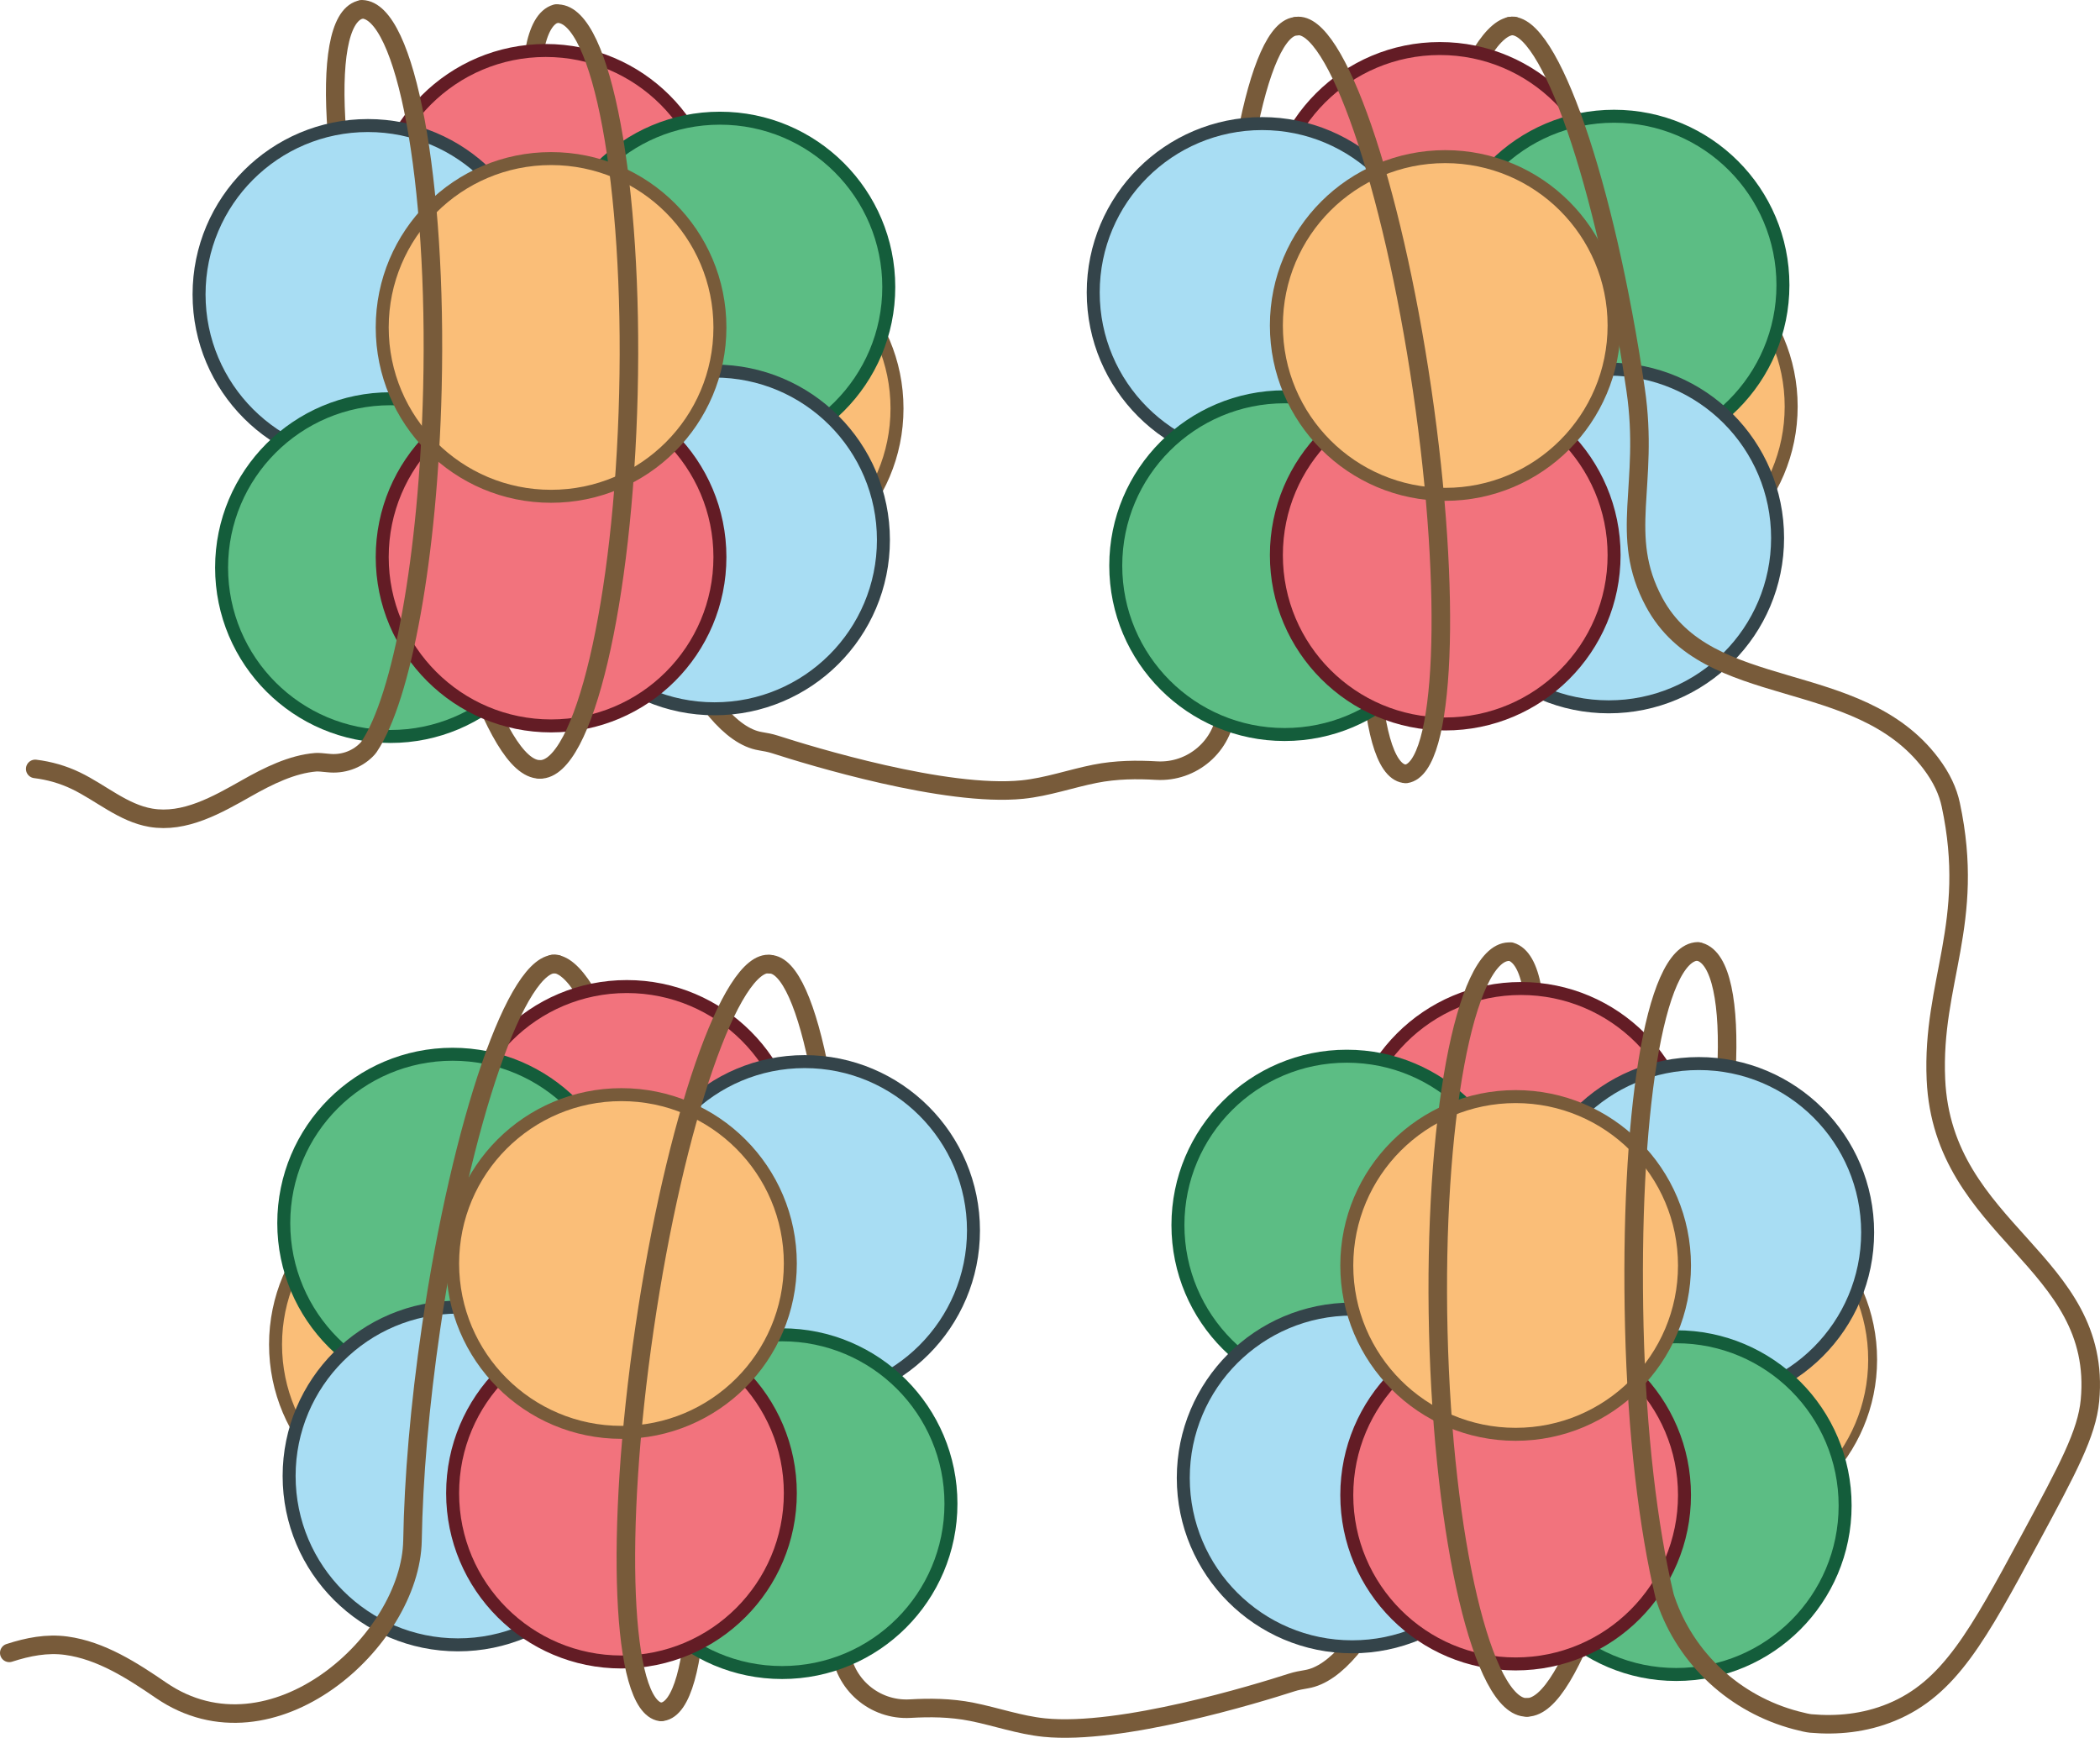 <?xml version="1.0" encoding="UTF-8"?><svg id="Layer_1" xmlns="http://www.w3.org/2000/svg" width="566.438" height="468.732" viewBox="0 0 566.438 468.732"><path d="M411.871,460.534c12.445-.119,24.98-46.923,40.673-100.999,15.694-54.075,17.321-99.489,5.936-102.793" fill="none" stroke="#785b3a" stroke-linecap="round" stroke-miterlimit="10" stroke-width="5"/><circle cx="459.566" cy="366.732" r="45.545" fill="#fabe78" stroke="#785b3a" stroke-miterlimit="10" stroke-width="2.4"/><path d="M378.806,208.703c-10.556-1.548-12.493-47.956-4.324-103.654,8.168-55.699,23.294-98.797,33.904-98.048" fill="none" stroke="#785b3a" stroke-linecap="round" stroke-miterlimit="10" stroke-width="5"/><path d="M149.965,3.668c-11.385,3.304-7.892,49.819,7.802,103.895,15.133,52.144,31.586,89.731,47.289,92.349,1.349.225,2.686.464,3.987.884,9.401,3.031,46.067,14.27,66.752,12.168,6.638-.674,13-2.943,19.543-4.249,5.739-1.145,11.458-1.159,16.59-.861,9.67.56,18.063-6.669,18.83-16.325,1.397-17.571-.229-47.148-.229-82.529,0-56.294,8.649-101.93,19.319-101.93" fill="none" stroke="#785b3a" stroke-linecap="round" stroke-miterlimit="10" stroke-width="5"/><path d="M145.587,207.526c-12.445-.119-24.98-46.923-40.673-100.999-15.694-54.075-19.187-100.591-7.802-103.895" fill="none" stroke="#785b3a" stroke-linecap="round" stroke-miterlimit="10" stroke-width="5"/><circle cx="147.198" cy="59.162" r="45.545" fill="#f2737d" stroke="#631c25" stroke-miterlimit="10" stroke-width="3.5"/><circle cx="99.239" cy="79.408" r="45.545" fill="#a8ddf3" stroke="#34444a" stroke-miterlimit="10" stroke-width="3.5"/><circle cx="196.406" cy="110.169" r="45.545" fill="#fabe78" stroke="#785b3a" stroke-miterlimit="10" stroke-width="3.5"/><circle cx="194.186" cy="77.424" r="45.545" fill="#5cbd84" stroke="#145d3b" stroke-miterlimit="10" stroke-width="3.5"/><circle cx="105.315" cy="153.099" r="45.545" fill="#5cbd84" stroke="#145d3b" stroke-miterlimit="10" stroke-width="3.5"/><circle cx="192.743" cy="145.632" r="45.545" fill="#a8ddf3" stroke="#34444a" stroke-miterlimit="10" stroke-width="3.5"/><circle cx="148.641" cy="150.253" r="45.545" fill="#f2737d" stroke="#631c25" stroke-miterlimit="10" stroke-width="3.5"/><circle cx="148.641" cy="88.318" r="45.545" fill="#fabe78" stroke="#785b3a" stroke-miterlimit="10" stroke-width="3.5"/><circle cx="388.383" cy="58.636" r="45.545" fill="#f2737d" stroke="#631c25" stroke-miterlimit="10" stroke-width="3.5"/><circle cx="340.424" cy="78.881" r="45.545" fill="#a8ddf3" stroke="#34444a" stroke-miterlimit="10" stroke-width="3.5"/><circle cx="437.591" cy="109.643" r="45.545" fill="#fabe78" stroke="#785b3a" stroke-miterlimit="10" stroke-width="3.5"/><circle cx="435.371" cy="76.898" r="45.545" fill="#5cbd84" stroke="#145d3b" stroke-miterlimit="10" stroke-width="3.5"/><circle cx="346.501" cy="152.573" r="45.545" fill="#5cbd84" stroke="#145d3b" stroke-miterlimit="10" stroke-width="3.5"/><circle cx="433.928" cy="145.106" r="45.545" fill="#a8ddf3" stroke="#34444a" stroke-miterlimit="10" stroke-width="3.5"/><circle cx="389.826" cy="149.727" r="45.545" fill="#f2737d" stroke="#631c25" stroke-miterlimit="10" stroke-width="3.5"/><circle cx="389.826" cy="87.792" r="45.545" fill="#fabe78" stroke="#785b3a" stroke-miterlimit="10" stroke-width="3.5"/><path d="M150.505,3.681c11.851.286,20.358,46.15,19,102.44-1.358,56.29-12.066,101.691-23.918,101.405" fill="none" stroke="#785b3a" stroke-linecap="round" stroke-miterlimit="10" stroke-width="5"/><path d="M9.497,207.394c3.795.467,7.511,1.519,10.97,3.188,6.806,3.284,12.766,8.714,20.215,9.984,9.094,1.55,17.863-3.451,25.889-7.999,5.767-3.268,12.2-6.461,18.629-6.975.612-.049,1.963.066,3.354.219,3.765.415,7.554-.837,10.237-3.511.323-.322.577-.609.73-.836,8.9-13.137,16.021-51.319,17.112-96.525,1.358-56.29-7.148-102.154-19-102.44" fill="none" stroke="#785b3a" stroke-linecap="round" stroke-miterlimit="10" stroke-width="5"/><path d="M349.685,7.042c10.556-1.548,25.736,42.35,33.903,98.048,8.168,55.699,6.231,102.106-4.325,103.654" fill="none" stroke="#785b3a" stroke-linecap="round" stroke-miterlimit="10" stroke-width="5"/><path d="M178.652,461.711c10.556-1.548,12.493-47.956,4.324-103.654-8.168-55.699-23.294-98.797-33.904-98.048" fill="none" stroke="#785b3a" stroke-linecap="round" stroke-miterlimit="10" stroke-width="5"/><path d="M407.493,256.676c11.385,3.304,7.892,49.819-7.802,103.895-15.133,52.144-31.586,89.731-47.289,92.349-1.349.225-2.686.464-3.987.884-9.401,3.031-46.067,14.27-66.752,12.168-6.638-.674-13-2.943-19.543-4.249-5.739-1.145-11.458-1.159-16.59-.861-9.67.56-18.063-6.669-18.83-16.325-1.397-17.571.229-47.148.229-82.529,0-56.294-8.649-101.93-19.319-101.93" fill="none" stroke="#785b3a" stroke-linecap="round" stroke-miterlimit="10" stroke-width="5"/><circle cx="410.26" cy="312.17" r="45.545" fill="#f2737d" stroke="#631c25" stroke-miterlimit="10" stroke-width="3.5"/><circle cx="458.219" cy="332.415" r="45.545" fill="#a8ddf3" stroke="#34444a" stroke-miterlimit="10" stroke-width="3.5"/><circle cx="363.272" cy="330.431" r="45.545" fill="#5cbd84" stroke="#145d3b" stroke-miterlimit="10" stroke-width="3.5"/><circle cx="452.143" cy="406.107" r="45.545" fill="#5cbd84" stroke="#145d3b" stroke-miterlimit="10" stroke-width="3.5"/><circle cx="364.715" cy="398.64" r="45.545" fill="#a8ddf3" stroke="#34444a" stroke-miterlimit="10" stroke-width="3.5"/><circle cx="408.817" cy="403.261" r="45.545" fill="#f2737d" stroke="#631c25" stroke-miterlimit="10" stroke-width="3.5"/><circle cx="408.817" cy="341.326" r="45.545" fill="#fabe78" stroke="#785b3a" stroke-miterlimit="10" stroke-width="3.5"/><circle cx="169.075" cy="311.644" r="45.545" fill="#f2737d" stroke="#631c25" stroke-miterlimit="10" stroke-width="3.5"/><circle cx="217.034" cy="331.889" r="45.545" fill="#a8ddf3" stroke="#34444a" stroke-miterlimit="10" stroke-width="3.5"/><circle cx="119.867" cy="362.651" r="45.545" fill="#fabe78" stroke="#785b3a" stroke-miterlimit="10" stroke-width="3.5"/><circle cx="122.087" cy="329.905" r="45.545" fill="#5cbd84" stroke="#145d3b" stroke-miterlimit="10" stroke-width="3.5"/><circle cx="210.957" cy="405.58" r="45.545" fill="#5cbd84" stroke="#145d3b" stroke-miterlimit="10" stroke-width="3.5"/><circle cx="123.53" cy="398.114" r="45.545" fill="#a8ddf3" stroke="#34444a" stroke-miterlimit="10" stroke-width="3.5"/><circle cx="167.632" cy="402.735" r="45.545" fill="#f2737d" stroke="#631c25" stroke-miterlimit="10" stroke-width="3.5"/><circle cx="167.632" cy="340.799" r="45.545" fill="#fabe78" stroke="#785b3a" stroke-miterlimit="10" stroke-width="3.5"/><path d="M406.953,256.689c-11.851.286-20.358,46.15-19,102.44s12.066,101.691,23.918,101.405" fill="none" stroke="#785b3a" stroke-linecap="round" stroke-miterlimit="10" stroke-width="5"/><path d="M207.773,260.049c-10.556-1.548-25.736,42.35-33.903,98.048-8.168,55.699-6.231,102.106,4.325,103.654" fill="none" stroke="#785b3a" stroke-linecap="round" stroke-miterlimit="10" stroke-width="5"/><path d="M2.5,445.822c5.041-1.634,10.148-2.644,15.377-1.931,9.401,1.283,17.759,6.691,25.59,12.048,29.862,20.424,67.347-13.416,67.797-40.466.274-16.501,1.919-36.271,5.013-57.375,8.168-55.699,23.347-99.596,33.903-98.048" fill="none" stroke="#785b3a" stroke-linecap="round" stroke-miterlimit="10" stroke-width="5"/><path d="M407.278,7.042c10.556-1.548,25.735,42.35,33.903,98.048,3.787,25.826-4.774,39.176,5.013,57.375,14.512,26.985,54.966,17.373,74.655,43.478,2.922,3.875,4.572,7.529,5.339,11.114,6.844,31.965-5.192,47.788-4.006,74.114,1.853,41.132,45.093,48.712,41.549,86.592-.833,8.896-5.96,18.4-16.215,37.408-13.941,25.841-21.705,40.23-37.334,46.666-7.275,2.996-14.75,3.649-21.77,3.028-.737-.065-2.136-.376-3.944-.852-16.404-4.317-29.673-16.47-35.159-32.521-.158-.464-.268-.815-.32-1.029-4.404-18.394-7.48-44.064-8.166-72.517-1.358-56.29,5.282-101.053,17.133-101.339" fill="none" stroke="#785b3a" stroke-linecap="round" stroke-miterlimit="10" stroke-width="5"/></svg>